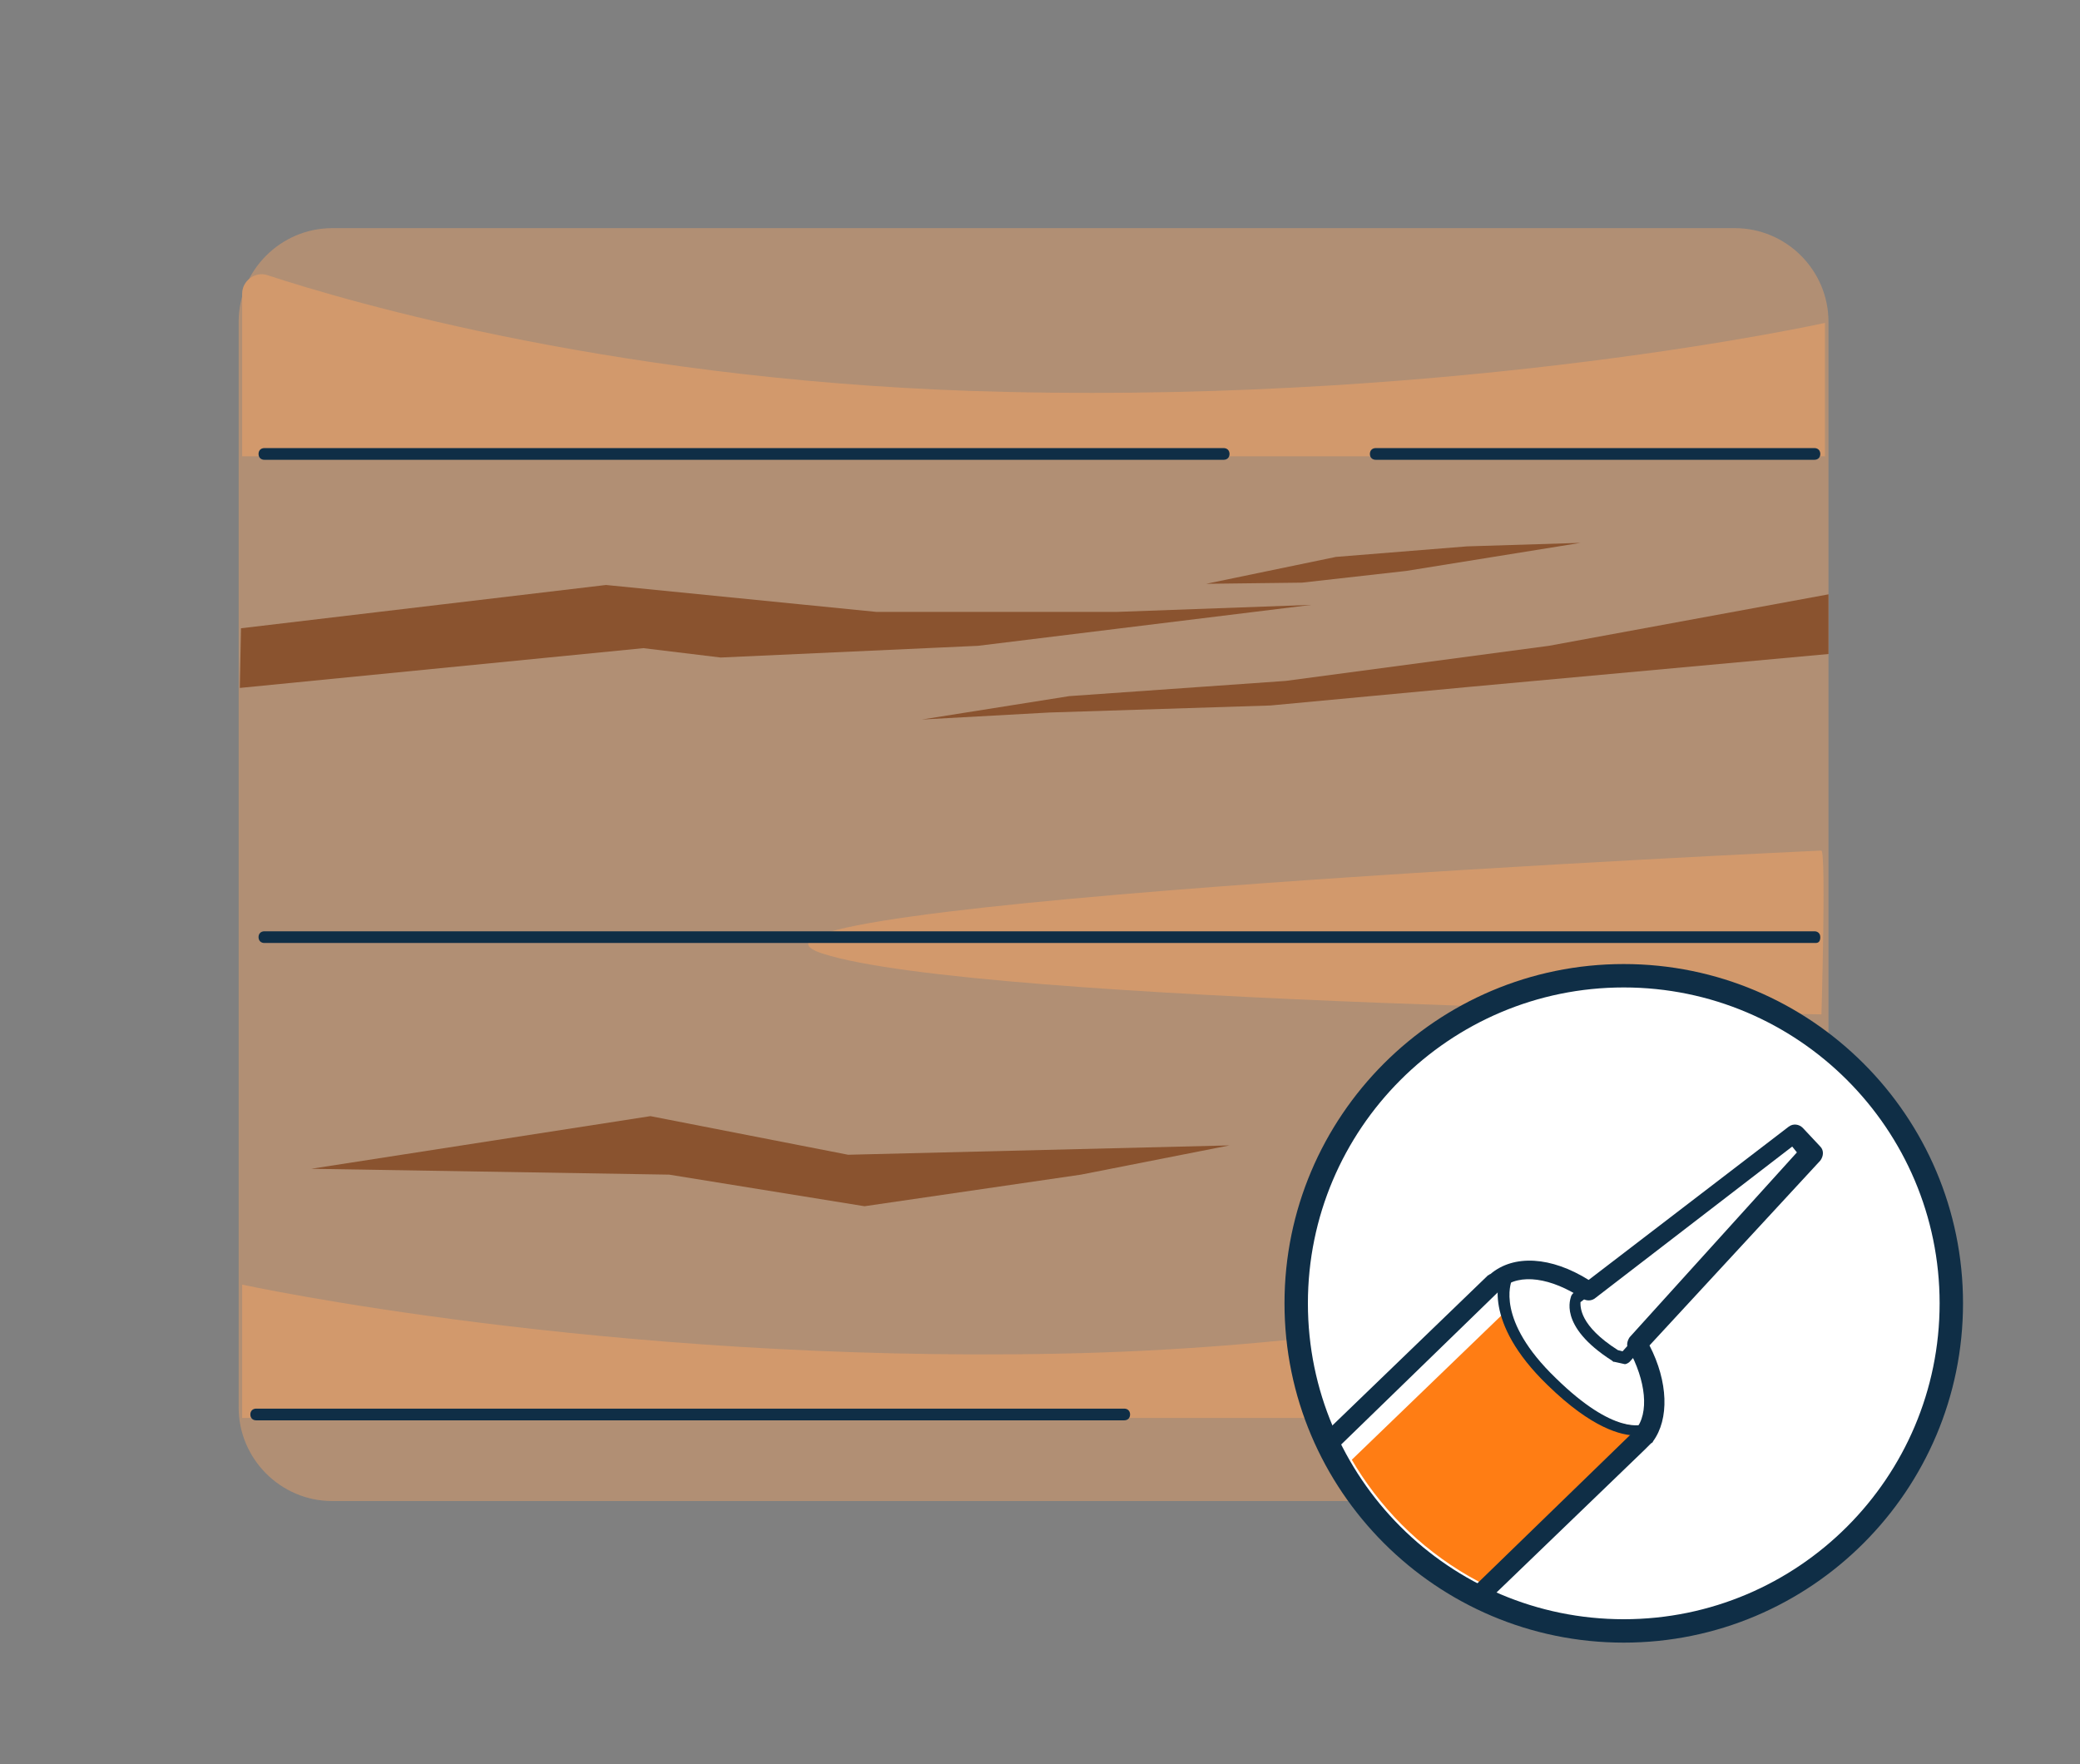 <svg xmlns="http://www.w3.org/2000/svg" xmlns:xlink="http://www.w3.org/1999/xlink" id="Layer_1" x="0px" y="0px" viewBox="0 0 177.8 150.8" style="enable-background:new 0 0 177.8 150.8;" xml:space="preserve"><rect x="0" y="0" width="177.8" height="150.8" fill="#808080" stroke="none"/><style type="text/css">	.st0{opacity:0.6;fill:#D2996C;}	.st1{fill:#D2996C;}	.st2{fill:#0F2E46;}	.st3{fill:#FFFFFF;}	.st4{fill:#8A532F;}	.st5{clip-path:url(#SVGID_2_);}	.st6{fill:#FF7D14;}</style><g>	<path class="st0" d="M148.3,128.3H28.4c-4.4,0-8-3.6-8-8V27.5c0-4.4,3.6-8,8-8h119.9c4.4,0,8,3.6,8,8v92.8  C156.2,124.7,152.7,128.3,148.3,128.3z"></path>	<path class="st1" d="M20.7,109.8v11.4H156V105c0,0-26.3,9.9-65.4,10.7S20.7,109.8,20.7,109.8z"></path>	<path class="st1" d="M155.7,72.7c0,0-98.6,4.5-85.4,8.8s85.4,5.2,85.4,5.2S156.1,73,155.7,72.7z"></path>	<path class="st1" d="M156,27.6V39H20.7V25.1c0-1.1,1.1-1.9,2.1-1.6c7,2.3,30.7,9.3,63.3,10C125.3,34.4,156,27.6,156,27.6z"></path>	<path class="st2" d="M104.6,39.3h-82c-0.3,0-0.5-0.2-0.5-0.5s0.2-0.5,0.5-0.5h82c0.3,0,0.5,0.2,0.5,0.5S104.9,39.3,104.6,39.3z"></path>	<path class="st2" d="M96.1,121.4H21.9c-0.3,0-0.5-0.2-0.5-0.5s0.2-0.5,0.5-0.5h74.2c0.3,0,0.5,0.2,0.5,0.5S96.4,121.4,96.1,121.4z"></path>	<path class="st2" d="M155.2,80.6H22.6c-0.3,0-0.5-0.2-0.5-0.5s0.2-0.5,0.5-0.5h132.5c0.3,0,0.5,0.2,0.5,0.5S155.5,80.6,155.2,80.6z  "></path>	<path class="st2" d="M155.1,39.3h-37.5c-0.3,0-0.5-0.2-0.5-0.5s0.2-0.5,0.5-0.5h37.5c0.3,0,0.5,0.2,0.5,0.5S155.4,39.3,155.1,39.3z  "></path>	<circle class="st3" cx="138.8" cy="111.4" r="28"></circle>	<path class="st2" d="M138.8,140.4c-16,0-29-13-29-29s13-29,29-29s29,13,29,29S154.8,140.4,138.8,140.4z M138.8,84.4  c-14.9,0-27,12.1-27,27c0,14.9,12.1,27,27,27c14.9,0,27-12.1,27-27C165.8,96.5,153.7,84.4,138.8,84.4z"></path>	<polygon class="st4" points="20.6,53.7 51.8,50 74.9,52.3 95.5,52.3 112.1,51.7 83.6,55.2 61.6,56.2 55,55.4 20.5,58.8  "></polygon>	<polygon class="st4" points="78.8,61.5 91.4,59.5 109.9,58.2 132.4,55.2 156.3,50.8 156.3,55.9 125.7,58.7 108.6,60.3 89.7,60.9    "></polygon>	<polygon class="st4" points="103.1,49.9 114.2,47.6 125.4,46.7 135.1,46.4 120.2,48.8 111.3,49.8  "></polygon>	<polygon class="st4" points="26.6,99.9 55.6,95.4 72.5,98.7 105.1,97.9 92.4,100.4 73.9,103.1 57.2,100.4  "></polygon>	<g>		<defs>			<circle id="SVGID_1_" cx="139.3" cy="110.9" r="27.5"></circle>		</defs>		<clipPath id="SVGID_2_">			<use xlink:href="#SVGID_1_" style="overflow:visible;"></use>		</clipPath>		<g class="st5">			<path class="st6" d="M141,121.8c1-1.8,1.6-3.4-1.6-7c-3.4-3.8-8.1-5.1-10.4-3c0,0,0,0,0,0l0,0l-39.3,37.9    c-0.1,0.1-0.2,0.2-0.3,0.2c-2.3,2.1-1.5,6.9,1.9,10.7c3.4,3.8,7,2.5,9.3,0.4c0.2-0.2,1.4,2.3,1.6,2.1l-1-2.5l39-37.6    c0,0,0.2-0.2,0.3-0.3l0.2-0.2L141,121.8z"></path>			<path class="st3" d="M131.3,108.5c0,0-2.4-0.3-2.8,1.9s4,7.9,6.6,9.6c2.6,1.6,5.9,3,6.4,0.4c0.5-2.6-4.1-9.1-4.1-9.1L131.3,108.5    z"></path>			<path class="st2" d="M97.6,162.9c-2.5,0-5.5-1.5-8-4.1c-3.6-4-4.5-9.1-1.9-11.4c0.1-0.1,0.2-0.2,0.3-0.2l39.3-37.9    c0,0,0.1-0.1,0.1-0.1c1.3-1.1,3.1-1.4,5.2-0.8c2.1,0.6,4.1,2,5.9,3.8c3.3,3.7,4.4,8.3,2.4,10.8c0,0.1-0.1,0.1-0.1,0.1l-0.2,0.2    c-0.1,0.1-0.2,0.2-0.2,0.2c0,0-0.1,0.1-0.1,0.1l-39,37.6c-0.1,0.1-0.1,0.1-0.2,0.1c-0.1,0.1-0.2,0.2-0.3,0.3    C100,162.5,98.9,162.9,97.6,162.9z M128,110l-39.2,37.8c0,0-0.1,0.1-0.1,0.1c-0.1,0.1-0.2,0.1-0.2,0.2c-2.1,1.9-1.3,6.4,2,10    c3.2,3.6,7.6,4.9,9.7,2.9c0.1-0.1,0.3-0.3,0.4-0.4c0.1-0.1,0.2-0.2,0.3-0.2l38.8-37.4c0,0,0.1-0.1,0.1-0.1c0,0,0.1-0.1,0.1-0.1    c0,0,0.1-0.1,0.1-0.1l0.1-0.1c0,0,0,0,0,0c1.7-2.1,0.7-6.3-2.3-9.6c-1.6-1.8-3.5-3-5.4-3.6c-1.8-0.5-3.3-0.3-4.3,0.6    C128,109.9,128,110,128,110z"></path>			<polyline class="st3" points="134.8,111 153.2,96.9 154.7,98.5 138.9,116    "></polyline>			<path class="st2" d="M138.9,116.6C138.9,116.6,138.8,116.5,138.9,116.6l-0.9-0.2c-0.1,0-0.1,0-0.2-0.1c-4.7-3-3.5-5.4-3.5-5.5    c0-0.1,0.1-0.1,0.1-0.2l18.5-14.2c0.2-0.2,0.5-0.1,0.7,0.1l1.5,1.6c0.2,0.2,0.2,0.5,0,0.7l-15.8,17.6    C139.2,116.5,139,116.6,138.9,116.6z M138.3,115.4l0.4,0.1l15.3-17l-0.9-1l-18,13.8C135.1,111.7,135,113.3,138.3,115.4z"></path>			<path class="st2" d="M139.9,122.7c-1.3,0-3.8-0.6-7.6-4.3c-5.7-5.5-4.1-9.3-4-9.4c0.1-0.3,0.4-0.4,0.7-0.2    c0.2,0.1,0.4,0.4,0.2,0.7c0,0.1-1.4,3.3,3.8,8.3c5,4.9,7.4,4,7.6,3.9c0.2-0.2,0.4-0.2,0.6,0c0.2,0.2,0.3,0.5,0.1,0.7    c-0.2,0.2-0.6,0.4-1.2,0.4C140.1,122.7,140,122.7,139.9,122.7z"></path>		</g>	</g>	<path class="st2" d="M126.3,137.4c-0.2,0-0.5-0.1-0.6-0.3c-0.3-0.3-0.3-0.9,0-1.2l13.7-13.3c0,0,0.1-0.1,0.1-0.1c0,0,0,0,0.1-0.1  c0,0,0.1-0.1,0.1-0.1l0.1-0.1c0,0,0,0,0,0c1.2-1.4,0.9-4.2-0.6-6.9c-0.2-0.3-0.1-0.7,0.1-1l14.3-15.8l-0.4-0.5l-16.9,13  c-0.3,0.2-0.7,0.2-1,0c-2.7-1.8-5.4-2.2-6.9-0.9c0,0-0.1,0.1-0.1,0.1l-14.1,13.7c-0.3,0.3-0.9,0.3-1.2,0c-0.3-0.3-0.3-0.9,0-1.2  l14.2-13.7c0.1,0,0.1-0.1,0.2-0.1c2-1.7,5.2-1.5,8.4,0.5l17.1-13.1c0.4-0.3,0.9-0.2,1.2,0.1l1.5,1.6c0.3,0.3,0.3,0.8,0,1.2L141,115  c1.6,3.1,1.7,6.3,0.3,8.2c0,0.1-0.1,0.1-0.2,0.2l-0.2,0.2c-0.1,0.1-0.2,0.2-0.2,0.2c0,0-0.1,0.1-0.1,0.1l-13.7,13.2  C126.7,137.3,126.5,137.4,126.3,137.4z"></path></g></svg>
